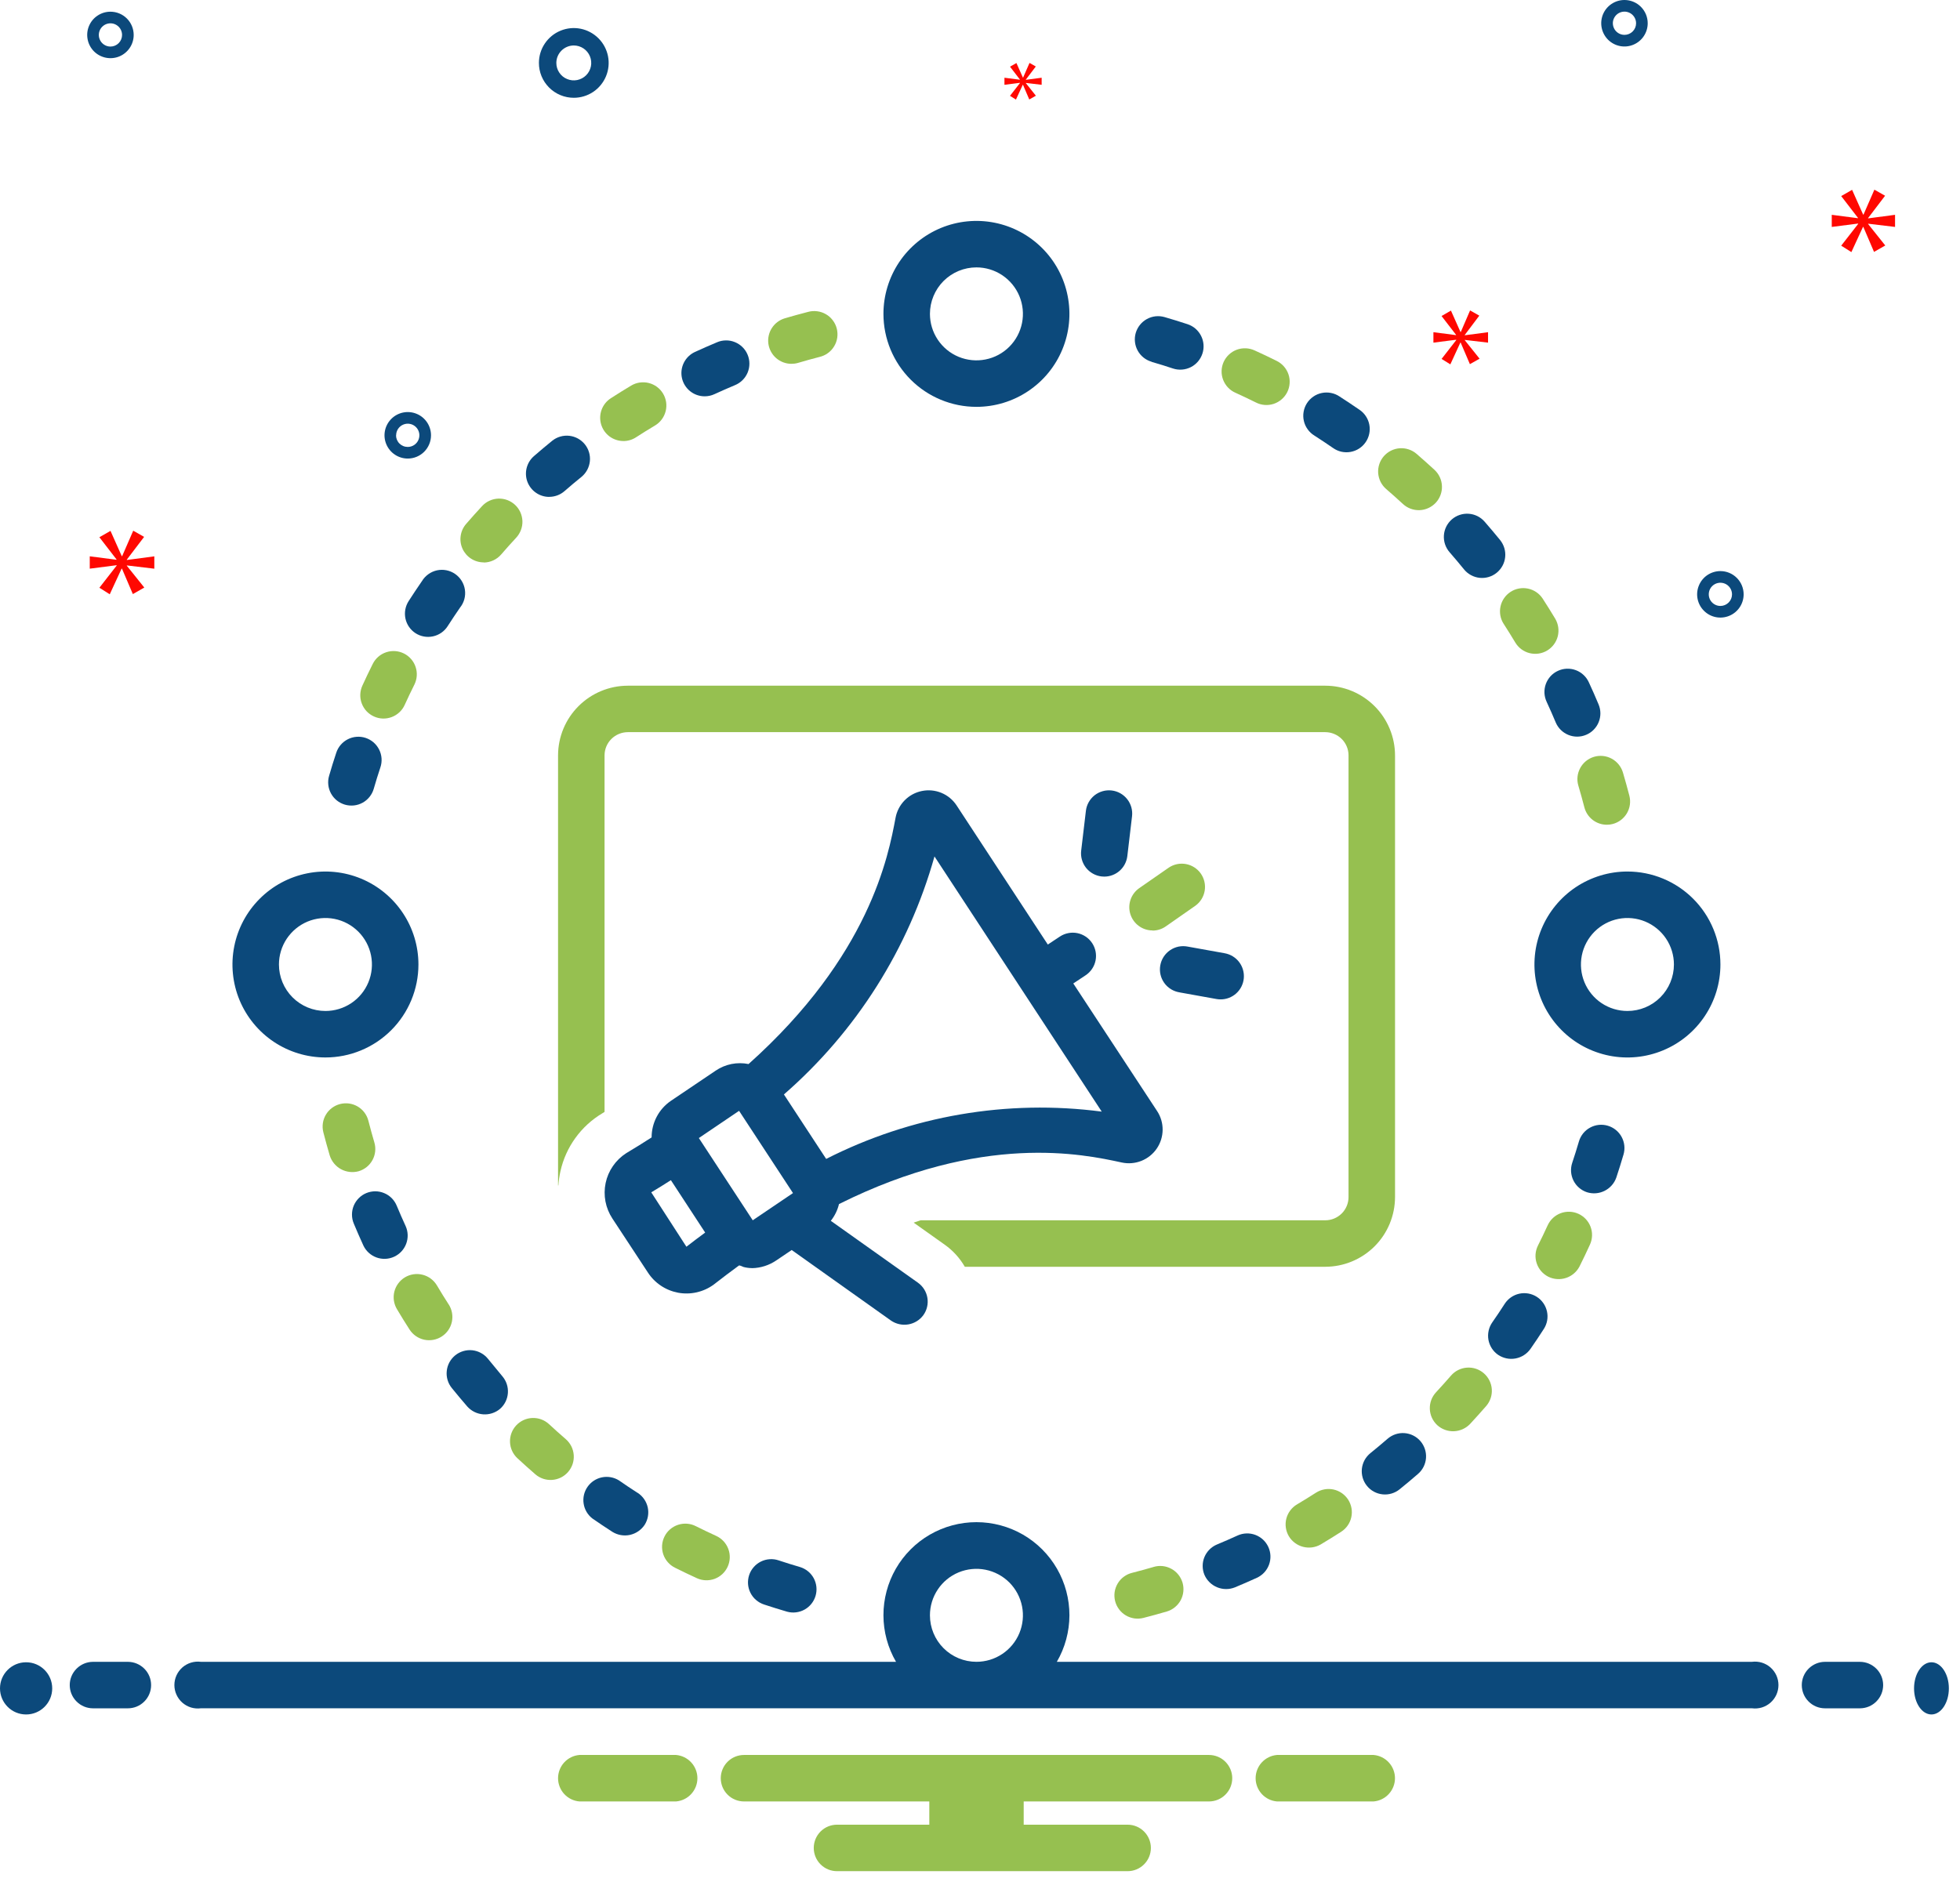 <svg width="72" height="69" viewBox="0 0 72 69" fill="none" xmlns="http://www.w3.org/2000/svg">
<g clip-path="url(#clip0_456_1401)">
<path d="M13.751 41.975C13.674 41.712 13.601 41.448 13.533 41.182C13.477 40.962 13.336 40.774 13.141 40.658C12.946 40.543 12.714 40.51 12.494 40.566C12.275 40.622 12.086 40.763 11.971 40.958C11.855 41.152 11.822 41.385 11.878 41.605C11.951 41.891 12.03 42.175 12.113 42.458C12.181 42.672 12.329 42.853 12.527 42.961C12.725 43.068 12.957 43.095 13.174 43.036C13.282 43.004 13.382 42.951 13.47 42.881C13.557 42.81 13.629 42.724 13.683 42.625C13.737 42.526 13.77 42.418 13.782 42.307C13.794 42.195 13.783 42.082 13.751 41.975Z" fill="#96C050"/>
<path d="M12.67 29.566C12.778 29.597 12.89 29.607 13.002 29.595C13.114 29.583 13.222 29.549 13.32 29.495C13.419 29.441 13.505 29.368 13.575 29.28C13.646 29.192 13.698 29.092 13.729 28.984C13.806 28.717 13.887 28.455 13.973 28.198C14.009 28.091 14.024 27.978 14.016 27.866C14.008 27.753 13.978 27.644 13.928 27.543C13.877 27.442 13.808 27.352 13.723 27.278C13.637 27.205 13.538 27.149 13.431 27.113C13.324 27.078 13.211 27.064 13.099 27.073C12.987 27.081 12.877 27.112 12.777 27.163C12.676 27.214 12.587 27.285 12.514 27.37C12.441 27.456 12.385 27.555 12.351 27.663C12.258 27.942 12.171 28.223 12.089 28.507C12.057 28.614 12.048 28.727 12.06 28.839C12.072 28.95 12.106 29.058 12.16 29.157C12.214 29.255 12.287 29.342 12.374 29.412C12.462 29.482 12.562 29.534 12.67 29.566Z" fill="#0C497B"/>
<path d="M14.901 45.051C14.787 44.803 14.678 44.553 14.572 44.299C14.529 44.196 14.466 44.102 14.387 44.022C14.307 43.943 14.213 43.88 14.109 43.838C14.005 43.795 13.894 43.773 13.782 43.773C13.67 43.774 13.559 43.796 13.455 43.839C13.352 43.882 13.258 43.945 13.179 44.025C13.1 44.104 13.037 44.199 12.994 44.302C12.951 44.406 12.93 44.517 12.93 44.629C12.93 44.742 12.952 44.853 12.995 44.956C13.109 45.228 13.226 45.498 13.348 45.764C13.444 45.968 13.617 46.126 13.828 46.203C14.04 46.281 14.273 46.271 14.478 46.177C14.683 46.083 14.842 45.912 14.921 45.701C15 45.49 14.994 45.257 14.901 45.051Z" fill="#0C497B"/>
<path d="M13.735 26.325C13.837 26.372 13.947 26.398 14.059 26.402C14.171 26.406 14.283 26.387 14.388 26.348C14.493 26.309 14.589 26.249 14.671 26.173C14.754 26.096 14.82 26.004 14.866 25.902C14.98 25.651 15.098 25.403 15.221 25.158C15.271 25.058 15.301 24.948 15.309 24.837C15.317 24.725 15.303 24.612 15.267 24.506C15.232 24.399 15.176 24.301 15.102 24.216C15.029 24.132 14.939 24.062 14.839 24.012C14.739 23.962 14.629 23.932 14.518 23.924C14.406 23.916 14.293 23.93 14.187 23.966C14.081 24.001 13.982 24.057 13.897 24.131C13.813 24.204 13.743 24.294 13.693 24.394C13.56 24.661 13.432 24.927 13.311 25.194C13.265 25.296 13.239 25.406 13.235 25.518C13.231 25.631 13.249 25.742 13.289 25.847C13.328 25.952 13.388 26.049 13.464 26.131C13.541 26.213 13.633 26.279 13.735 26.325Z" fill="#96C050"/>
<path d="M20.17 52.33C20.088 52.254 19.991 52.194 19.886 52.155C19.781 52.116 19.669 52.098 19.557 52.102C19.445 52.106 19.335 52.132 19.233 52.179C19.131 52.226 19.039 52.292 18.963 52.374C18.887 52.456 18.827 52.553 18.788 52.658C18.749 52.763 18.731 52.875 18.735 52.987C18.739 53.099 18.765 53.209 18.812 53.311C18.858 53.413 18.925 53.505 19.007 53.581C19.223 53.781 19.442 53.978 19.665 54.171C19.75 54.245 19.848 54.3 19.955 54.336C20.061 54.371 20.174 54.385 20.285 54.377C20.397 54.369 20.506 54.339 20.607 54.289C20.707 54.239 20.797 54.169 20.87 54.084C20.943 53.999 20.999 53.901 21.035 53.794C21.07 53.688 21.084 53.575 21.076 53.464C21.068 53.352 21.038 53.242 20.988 53.142C20.937 53.042 20.868 52.953 20.783 52.879C20.576 52.7 20.371 52.517 20.17 52.33Z" fill="#96C050"/>
<path d="M17.929 49.932C17.859 49.844 17.772 49.77 17.673 49.716C17.574 49.661 17.466 49.627 17.354 49.614C17.241 49.602 17.128 49.612 17.02 49.644C16.912 49.676 16.811 49.728 16.723 49.799C16.636 49.87 16.563 49.958 16.509 50.057C16.456 50.156 16.422 50.265 16.411 50.377C16.399 50.489 16.41 50.603 16.443 50.711C16.475 50.819 16.529 50.919 16.601 51.006C16.786 51.235 16.975 51.46 17.168 51.683C17.318 51.85 17.527 51.952 17.75 51.968C17.974 51.984 18.196 51.912 18.368 51.768C18.537 51.62 18.642 51.41 18.657 51.185C18.673 50.961 18.6 50.739 18.453 50.568C18.276 50.357 18.101 50.145 17.929 49.932Z" fill="#0C497B"/>
<path d="M20.177 18.256C20.383 18.256 20.582 18.181 20.737 18.046C20.943 17.866 21.153 17.69 21.367 17.517C21.539 17.373 21.647 17.167 21.669 16.944C21.691 16.721 21.624 16.498 21.483 16.324C21.341 16.15 21.137 16.038 20.915 16.013C20.692 15.988 20.468 16.052 20.292 16.19C20.063 16.375 19.838 16.565 19.616 16.758C19.484 16.872 19.39 17.024 19.347 17.193C19.304 17.362 19.313 17.54 19.374 17.703C19.436 17.866 19.545 18.007 19.689 18.106C19.832 18.206 20.002 18.258 20.177 18.258V18.256Z" fill="#0C497B"/>
<path d="M16.482 47.929C16.333 47.699 16.189 47.466 16.049 47.229C15.932 47.035 15.744 46.894 15.524 46.839C15.305 46.783 15.072 46.817 14.877 46.933C14.683 47.049 14.543 47.238 14.487 47.457C14.431 47.677 14.466 47.91 14.582 48.104C14.732 48.357 14.887 48.607 15.046 48.854C15.169 49.044 15.363 49.178 15.584 49.226C15.806 49.273 16.037 49.231 16.227 49.108C16.418 48.985 16.552 48.792 16.599 48.57C16.647 48.349 16.604 48.117 16.482 47.927V47.929Z" fill="#96C050"/>
<path d="M56.817 25.791C56.932 26.039 57.042 26.29 57.148 26.543C57.192 26.647 57.255 26.741 57.335 26.82C57.414 26.898 57.509 26.961 57.613 27.003C57.716 27.046 57.828 27.067 57.94 27.067C58.052 27.066 58.163 27.044 58.266 27C58.37 26.957 58.464 26.894 58.542 26.814C58.621 26.734 58.684 26.64 58.726 26.536C58.769 26.432 58.79 26.321 58.79 26.209C58.789 26.097 58.767 25.986 58.723 25.882C58.61 25.611 58.492 25.342 58.368 25.076C58.322 24.973 58.256 24.88 58.174 24.803C58.092 24.725 57.995 24.665 57.889 24.625C57.783 24.585 57.67 24.567 57.557 24.571C57.444 24.575 57.334 24.601 57.231 24.649C57.128 24.696 57.036 24.763 56.959 24.846C56.883 24.93 56.824 25.027 56.785 25.134C56.747 25.24 56.73 25.353 56.735 25.466C56.741 25.579 56.769 25.689 56.817 25.791Z" fill="#0C497B"/>
<path d="M15.264 23.266C15.455 23.389 15.686 23.43 15.907 23.382C16.129 23.334 16.322 23.2 16.444 23.009C16.593 22.778 16.745 22.549 16.901 22.323C16.974 22.232 17.027 22.127 17.058 22.014C17.088 21.901 17.095 21.783 17.078 21.667C17.061 21.552 17.02 21.441 16.959 21.342C16.897 21.242 16.816 21.157 16.72 21.09C16.624 21.023 16.515 20.977 16.401 20.954C16.286 20.931 16.168 20.932 16.054 20.956C15.94 20.981 15.832 21.029 15.737 21.097C15.642 21.165 15.561 21.251 15.501 21.351C15.334 21.593 15.171 21.839 15.011 22.087C14.889 22.277 14.847 22.508 14.894 22.729C14.941 22.95 15.075 23.143 15.264 23.266Z" fill="#0C497B"/>
<path d="M55.232 22.915C55.38 23.145 55.525 23.378 55.667 23.614C55.784 23.807 55.973 23.945 56.191 23.999C56.41 24.053 56.642 24.019 56.835 23.903C57.028 23.787 57.168 23.599 57.224 23.381C57.279 23.162 57.246 22.931 57.132 22.736C56.98 22.484 56.825 22.234 56.665 21.988C56.54 21.801 56.347 21.672 56.127 21.627C55.908 21.582 55.679 21.625 55.491 21.747C55.303 21.869 55.17 22.06 55.122 22.279C55.073 22.497 55.113 22.727 55.232 22.916V22.915Z" fill="#96C050"/>
<path d="M58.557 27.808C58.449 27.84 58.349 27.893 58.262 27.963C58.175 28.034 58.102 28.121 58.049 28.22C57.995 28.319 57.962 28.427 57.95 28.538C57.938 28.65 57.949 28.763 57.981 28.87C58.059 29.132 58.132 29.396 58.201 29.663C58.248 29.846 58.355 30.009 58.504 30.125C58.654 30.241 58.837 30.304 59.027 30.304C59.099 30.304 59.171 30.295 59.241 30.277C59.349 30.249 59.451 30.2 59.541 30.132C59.63 30.065 59.706 29.98 59.763 29.884C59.82 29.787 59.857 29.68 59.873 29.569C59.888 29.458 59.882 29.345 59.854 29.236C59.78 28.951 59.701 28.667 59.618 28.385C59.553 28.168 59.405 27.985 59.206 27.877C59.008 27.769 58.774 27.744 58.557 27.808Z" fill="#96C050"/>
<path d="M17.767 20.669C17.89 20.669 18.011 20.642 18.123 20.59C18.235 20.538 18.334 20.463 18.414 20.369C18.593 20.162 18.776 19.957 18.963 19.756C19.039 19.674 19.098 19.577 19.137 19.472C19.177 19.367 19.195 19.255 19.191 19.143C19.186 19.031 19.16 18.921 19.114 18.819C19.067 18.717 19.001 18.625 18.919 18.549C18.836 18.473 18.74 18.413 18.635 18.374C18.53 18.335 18.418 18.317 18.306 18.321C18.194 18.325 18.084 18.351 17.982 18.398C17.88 18.444 17.788 18.511 17.712 18.593C17.512 18.809 17.315 19.029 17.122 19.252C17.015 19.376 16.946 19.527 16.923 19.689C16.899 19.851 16.923 20.016 16.991 20.165C17.059 20.314 17.169 20.44 17.306 20.528C17.444 20.617 17.604 20.664 17.768 20.664L17.767 20.669Z" fill="#96C050"/>
<path d="M51.536 18.518C51.618 18.594 51.714 18.653 51.819 18.692C51.925 18.731 52.036 18.749 52.149 18.745C52.261 18.741 52.371 18.714 52.473 18.667C52.575 18.62 52.666 18.554 52.743 18.472C52.819 18.39 52.878 18.293 52.917 18.188C52.956 18.083 52.974 17.971 52.969 17.859C52.965 17.747 52.939 17.637 52.892 17.535C52.845 17.433 52.779 17.341 52.697 17.265C52.48 17.065 52.26 16.869 52.037 16.676C51.952 16.603 51.853 16.547 51.746 16.512C51.64 16.477 51.528 16.463 51.416 16.471C51.304 16.479 51.195 16.51 51.095 16.56C50.995 16.611 50.905 16.68 50.832 16.765C50.759 16.85 50.703 16.949 50.668 17.055C50.633 17.162 50.619 17.274 50.627 17.386C50.636 17.498 50.666 17.607 50.716 17.707C50.767 17.807 50.837 17.897 50.922 17.97C51.13 18.149 51.334 18.332 51.536 18.518Z" fill="#96C050"/>
<path d="M53.78 20.921C53.85 21.008 53.938 21.08 54.036 21.133C54.135 21.187 54.243 21.22 54.355 21.232C54.466 21.243 54.579 21.233 54.686 21.201C54.794 21.169 54.894 21.116 54.981 21.045C55.068 20.974 55.14 20.887 55.194 20.788C55.247 20.69 55.281 20.582 55.292 20.47C55.304 20.358 55.293 20.246 55.261 20.138C55.229 20.031 55.176 19.931 55.106 19.843C54.92 19.615 54.73 19.39 54.537 19.168C54.388 18.997 54.177 18.892 53.951 18.877C53.725 18.862 53.502 18.937 53.332 19.085C53.161 19.235 53.056 19.445 53.041 19.671C53.026 19.897 53.101 20.12 53.25 20.291C53.43 20.497 53.606 20.707 53.78 20.921Z" fill="#0C497B"/>
<path d="M23.423 54.854C23.191 54.706 22.963 54.553 22.738 54.396C22.552 54.28 22.328 54.239 22.113 54.283C21.898 54.327 21.708 54.452 21.583 54.632C21.457 54.812 21.406 55.033 21.44 55.25C21.473 55.467 21.589 55.663 21.763 55.796C22.005 55.964 22.25 56.128 22.499 56.288C22.691 56.406 22.921 56.446 23.14 56.398C23.36 56.35 23.553 56.218 23.679 56.031C23.801 55.841 23.843 55.609 23.795 55.388C23.746 55.167 23.612 54.974 23.422 54.851L23.423 54.854Z" fill="#0C497B"/>
<path d="M48.283 16.004C48.514 16.153 48.743 16.305 48.969 16.461C49.061 16.526 49.165 16.573 49.276 16.598C49.386 16.622 49.5 16.625 49.611 16.605C49.722 16.586 49.829 16.544 49.924 16.483C50.019 16.422 50.101 16.343 50.165 16.25C50.229 16.157 50.275 16.052 50.298 15.942C50.322 15.831 50.323 15.717 50.302 15.606C50.281 15.495 50.238 15.389 50.176 15.295C50.114 15.2 50.034 15.119 49.94 15.056C49.697 14.889 49.452 14.726 49.204 14.566C49.11 14.503 49.004 14.459 48.892 14.438C48.781 14.416 48.666 14.417 48.555 14.44C48.443 14.463 48.338 14.508 48.244 14.573C48.151 14.637 48.071 14.72 48.01 14.815C47.949 14.911 47.907 15.018 47.888 15.13C47.868 15.242 47.871 15.356 47.897 15.467C47.922 15.578 47.969 15.682 48.036 15.774C48.102 15.867 48.186 15.945 48.283 16.004Z" fill="#0C497B"/>
<path d="M22.9 16.206C23.064 16.206 23.225 16.159 23.363 16.069C23.593 15.92 23.826 15.775 24.063 15.634C24.159 15.576 24.243 15.501 24.31 15.41C24.377 15.32 24.425 15.218 24.453 15.109C24.48 15.001 24.486 14.887 24.47 14.776C24.453 14.665 24.415 14.559 24.358 14.463C24.3 14.366 24.224 14.282 24.134 14.215C24.044 14.149 23.942 14.1 23.833 14.073C23.724 14.045 23.611 14.04 23.5 14.056C23.389 14.072 23.282 14.11 23.186 14.168C22.933 14.319 22.684 14.474 22.437 14.634C22.282 14.734 22.164 14.882 22.1 15.055C22.036 15.228 22.03 15.417 22.082 15.593C22.134 15.77 22.242 15.925 22.39 16.036C22.538 16.146 22.718 16.205 22.902 16.205L22.9 16.206Z" fill="#96C050"/>
<path d="M48.346 54.844C48.115 54.993 47.882 55.137 47.646 55.277C47.549 55.334 47.465 55.41 47.398 55.499C47.33 55.589 47.281 55.691 47.253 55.8C47.225 55.909 47.219 56.022 47.235 56.133C47.251 56.245 47.289 56.351 47.346 56.448C47.463 56.641 47.651 56.781 47.87 56.837C48.089 56.893 48.322 56.861 48.517 56.748C48.77 56.597 49.021 56.442 49.268 56.283C49.362 56.222 49.444 56.144 49.508 56.051C49.572 55.959 49.617 55.855 49.64 55.746C49.664 55.636 49.666 55.523 49.646 55.413C49.626 55.302 49.584 55.197 49.524 55.102C49.463 55.008 49.384 54.927 49.292 54.863C49.2 54.799 49.096 54.754 48.986 54.73C48.877 54.706 48.763 54.705 48.653 54.725C48.543 54.745 48.437 54.786 48.343 54.847L48.346 54.844Z" fill="#96C050"/>
<path d="M53.302 50.545C53.122 50.752 52.939 50.956 52.752 51.158C52.676 51.24 52.616 51.336 52.577 51.441C52.538 51.547 52.52 51.658 52.524 51.77C52.528 51.882 52.554 51.993 52.601 52.095C52.648 52.197 52.714 52.288 52.796 52.365C52.963 52.517 53.183 52.597 53.408 52.589C53.634 52.581 53.848 52.484 54.003 52.321C54.203 52.105 54.4 51.886 54.594 51.664C54.742 51.492 54.817 51.269 54.801 51.043C54.784 50.817 54.679 50.607 54.508 50.459C54.337 50.31 54.114 50.236 53.888 50.252C53.662 50.268 53.45 50.373 53.302 50.545Z" fill="#96C050"/>
<path d="M56.455 47.651C56.265 47.529 56.033 47.487 55.812 47.535C55.591 47.583 55.398 47.717 55.275 47.907C55.127 48.138 54.974 48.366 54.817 48.591C54.753 48.683 54.708 48.787 54.684 48.897C54.66 49.006 54.658 49.12 54.677 49.23C54.697 49.34 54.739 49.446 54.799 49.54C54.86 49.635 54.938 49.716 55.03 49.78C55.217 49.907 55.446 49.956 55.668 49.916C55.89 49.876 56.088 49.751 56.219 49.567C56.388 49.325 56.552 49.08 56.711 48.832C56.772 48.738 56.814 48.633 56.834 48.522C56.854 48.412 56.852 48.298 56.828 48.189C56.804 48.079 56.759 47.975 56.695 47.883C56.631 47.791 56.55 47.712 56.455 47.651Z" fill="#0C497B"/>
<path d="M45.389 14.434C45.64 14.548 45.888 14.666 46.134 14.788C46.234 14.84 46.344 14.87 46.457 14.879C46.569 14.888 46.682 14.874 46.79 14.839C46.897 14.803 46.996 14.747 47.081 14.673C47.167 14.599 47.236 14.509 47.287 14.408C47.337 14.307 47.367 14.197 47.374 14.084C47.382 13.972 47.367 13.859 47.331 13.752C47.294 13.645 47.237 13.547 47.162 13.462C47.087 13.377 46.996 13.309 46.895 13.259C46.628 13.126 46.362 12.999 46.095 12.879C45.992 12.831 45.881 12.803 45.768 12.798C45.655 12.793 45.542 12.81 45.435 12.849C45.329 12.888 45.231 12.948 45.148 13.025C45.065 13.102 44.998 13.195 44.951 13.298C44.904 13.401 44.879 13.512 44.875 13.626C44.872 13.739 44.891 13.852 44.932 13.958C44.973 14.063 45.034 14.16 45.113 14.242C45.191 14.324 45.285 14.389 45.389 14.434Z" fill="#96C050"/>
<path d="M59.061 41.363C58.953 41.331 58.84 41.321 58.729 41.333C58.617 41.345 58.509 41.379 58.411 41.433C58.312 41.486 58.225 41.559 58.155 41.646C58.085 41.734 58.032 41.834 58.001 41.942C57.923 42.208 57.841 42.47 57.755 42.727C57.683 42.941 57.7 43.176 57.801 43.379C57.902 43.581 58.08 43.735 58.295 43.807C58.51 43.875 58.743 43.857 58.944 43.756C59.146 43.655 59.301 43.48 59.375 43.267C59.468 42.987 59.556 42.706 59.639 42.423C59.703 42.206 59.678 41.972 59.569 41.773C59.461 41.574 59.278 41.427 59.061 41.363Z" fill="#0C497B"/>
<path d="M57.985 44.601C57.883 44.554 57.773 44.528 57.661 44.524C57.549 44.52 57.437 44.538 57.332 44.577C57.227 44.616 57.13 44.676 57.048 44.752C56.966 44.829 56.9 44.921 56.853 45.023C56.739 45.272 56.621 45.519 56.497 45.765C56.447 45.865 56.417 45.974 56.408 46.086C56.4 46.198 56.414 46.31 56.45 46.417C56.485 46.524 56.541 46.622 56.614 46.707C56.688 46.792 56.777 46.861 56.877 46.912C57.08 47.011 57.314 47.027 57.528 46.956C57.743 46.885 57.921 46.733 58.024 46.532C58.158 46.265 58.285 45.998 58.406 45.732C58.5 45.526 58.509 45.291 58.43 45.079C58.351 44.867 58.191 44.695 57.985 44.601Z" fill="#96C050"/>
<path d="M50.972 52.866C50.765 53.046 50.554 53.222 50.341 53.394C50.254 53.465 50.181 53.552 50.127 53.65C50.074 53.749 50.04 53.857 50.028 53.968C50.016 54.08 50.027 54.193 50.058 54.3C50.09 54.408 50.142 54.508 50.213 54.595C50.283 54.683 50.37 54.755 50.469 54.809C50.567 54.862 50.675 54.896 50.787 54.908C50.898 54.92 51.011 54.91 51.119 54.878C51.226 54.846 51.327 54.794 51.414 54.723C51.643 54.538 51.869 54.349 52.092 54.155C52.263 54.007 52.368 53.797 52.384 53.571C52.4 53.345 52.325 53.121 52.177 52.95C52.029 52.779 51.818 52.674 51.592 52.658C51.366 52.642 51.143 52.718 50.972 52.866Z" fill="#0C497B"/>
<path d="M45.46 56.421C45.211 56.535 44.959 56.645 44.706 56.75C44.497 56.837 44.331 57.004 44.244 57.213C44.158 57.422 44.158 57.657 44.245 57.866C44.335 58.073 44.502 58.236 44.71 58.322C44.918 58.408 45.151 58.41 45.361 58.327C45.634 58.214 45.904 58.096 46.171 57.974C46.377 57.88 46.537 57.708 46.616 57.495C46.695 57.283 46.686 57.048 46.592 56.842C46.545 56.74 46.479 56.648 46.397 56.572C46.315 56.496 46.218 56.436 46.113 56.397C45.901 56.318 45.666 56.327 45.46 56.421Z" fill="#0C497B"/>
<path d="M26.309 56.435C26.059 56.321 25.811 56.202 25.565 56.079C25.464 56.027 25.355 55.996 25.242 55.987C25.13 55.978 25.016 55.992 24.909 56.027C24.802 56.062 24.703 56.118 24.617 56.191C24.531 56.265 24.461 56.355 24.411 56.456C24.36 56.557 24.33 56.667 24.322 56.779C24.315 56.892 24.329 57.005 24.365 57.112C24.401 57.219 24.459 57.318 24.533 57.402C24.608 57.487 24.698 57.556 24.8 57.606C25.066 57.739 25.333 57.867 25.6 57.989C25.806 58.083 26.041 58.091 26.253 58.012C26.465 57.933 26.637 57.772 26.731 57.566C26.825 57.36 26.834 57.125 26.754 56.913C26.675 56.701 26.515 56.529 26.309 56.435Z" fill="#96C050"/>
<path d="M29.392 57.58C29.125 57.502 28.863 57.421 28.606 57.335C28.499 57.298 28.386 57.283 28.274 57.291C28.162 57.298 28.052 57.328 27.951 57.378C27.85 57.428 27.76 57.498 27.686 57.583C27.612 57.668 27.555 57.767 27.52 57.874C27.485 57.981 27.471 58.094 27.479 58.206C27.487 58.319 27.518 58.428 27.569 58.529C27.62 58.63 27.69 58.719 27.776 58.792C27.861 58.865 27.961 58.921 28.068 58.956C28.347 59.048 28.629 59.136 28.912 59.219C29.128 59.279 29.359 59.251 29.556 59.142C29.752 59.033 29.897 58.851 29.96 58.636C30.023 58.42 29.999 58.189 29.893 57.991C29.786 57.794 29.607 57.646 29.392 57.58Z" fill="#0C497B"/>
<path d="M25.886 14.562C26.009 14.562 26.131 14.536 26.243 14.484C26.491 14.37 26.741 14.26 26.994 14.154C27.099 14.112 27.194 14.049 27.275 13.97C27.355 13.891 27.419 13.796 27.463 13.692C27.507 13.587 27.529 13.475 27.529 13.362C27.529 13.249 27.507 13.137 27.463 13.033C27.42 12.928 27.356 12.834 27.275 12.754C27.195 12.675 27.099 12.612 26.994 12.57C26.89 12.527 26.777 12.506 26.664 12.508C26.551 12.509 26.439 12.533 26.336 12.578C26.064 12.692 25.795 12.81 25.529 12.932C25.352 13.014 25.208 13.153 25.121 13.328C25.034 13.502 25.009 13.701 25.051 13.891C25.093 14.082 25.199 14.252 25.351 14.374C25.503 14.496 25.691 14.562 25.886 14.562Z" fill="#0C497B"/>
<path d="M42.303 13.296C42.569 13.373 42.831 13.454 43.089 13.54C43.196 13.575 43.309 13.589 43.421 13.58C43.533 13.572 43.642 13.541 43.743 13.491C43.843 13.44 43.933 13.37 44.006 13.285C44.079 13.199 44.135 13.1 44.17 12.993C44.206 12.887 44.219 12.774 44.211 12.662C44.202 12.549 44.172 12.44 44.121 12.34C44.07 12.239 44 12.15 43.915 12.076C43.83 12.003 43.731 11.947 43.624 11.912C43.344 11.82 43.063 11.733 42.78 11.651C42.672 11.62 42.559 11.61 42.448 11.622C42.336 11.635 42.228 11.669 42.13 11.723C42.032 11.777 41.945 11.85 41.875 11.938C41.805 12.025 41.753 12.126 41.721 12.233C41.69 12.341 41.68 12.454 41.693 12.566C41.705 12.677 41.739 12.785 41.793 12.883C41.847 12.982 41.92 13.068 42.008 13.139C42.096 13.209 42.196 13.261 42.304 13.292L42.303 13.296Z" fill="#0C497B"/>
<path d="M42.38 57.575C42.118 57.651 41.853 57.724 41.587 57.792C41.477 57.819 41.374 57.867 41.284 57.934C41.193 58.001 41.117 58.085 41.059 58.182C41.001 58.279 40.963 58.386 40.946 58.497C40.93 58.609 40.936 58.722 40.964 58.832C40.992 58.941 41.041 59.043 41.109 59.133C41.176 59.224 41.261 59.299 41.358 59.357C41.455 59.414 41.563 59.451 41.674 59.467C41.786 59.482 41.9 59.475 42.008 59.447C42.294 59.374 42.578 59.296 42.861 59.213C42.968 59.181 43.069 59.129 43.156 59.058C43.243 58.988 43.316 58.901 43.37 58.803C43.423 58.704 43.457 58.596 43.469 58.484C43.481 58.373 43.471 58.26 43.44 58.153C43.408 58.045 43.355 57.945 43.285 57.857C43.215 57.77 43.128 57.697 43.029 57.644C42.931 57.59 42.823 57.556 42.712 57.544C42.6 57.532 42.487 57.542 42.38 57.574L42.38 57.575Z" fill="#96C050"/>
<path d="M29.073 13.368C29.155 13.368 29.237 13.357 29.316 13.334C29.578 13.256 29.842 13.183 30.109 13.114C30.219 13.088 30.323 13.04 30.415 12.973C30.506 12.906 30.584 12.822 30.642 12.725C30.701 12.628 30.739 12.52 30.756 12.408C30.772 12.295 30.766 12.181 30.738 12.071C30.71 11.961 30.66 11.858 30.591 11.768C30.523 11.677 30.437 11.601 30.339 11.545C30.241 11.488 30.132 11.451 30.02 11.437C29.907 11.422 29.793 11.43 29.684 11.46C29.398 11.534 29.113 11.612 28.831 11.695C28.634 11.754 28.465 11.881 28.354 12.054C28.243 12.226 28.198 12.434 28.227 12.637C28.257 12.84 28.359 13.026 28.514 13.16C28.669 13.294 28.867 13.368 29.073 13.368Z" fill="#96C050"/>
<path d="M35.869 14.949C36.545 14.949 37.205 14.749 37.767 14.373C38.329 13.998 38.767 13.465 39.025 12.84C39.284 12.216 39.351 11.529 39.219 10.867C39.088 10.204 38.762 9.595 38.285 9.118C37.807 8.64 37.198 8.315 36.536 8.183C35.873 8.051 35.186 8.119 34.562 8.377C33.938 8.636 33.404 9.074 33.029 9.635C32.654 10.197 32.453 10.858 32.453 11.533C32.453 12.439 32.813 13.308 33.454 13.949C34.094 14.589 34.963 14.949 35.869 14.949ZM35.869 9.825C36.207 9.825 36.537 9.925 36.818 10.113C37.099 10.301 37.318 10.568 37.447 10.88C37.576 11.192 37.61 11.535 37.544 11.866C37.478 12.198 37.316 12.502 37.077 12.741C36.838 12.98 36.534 13.143 36.202 13.208C35.871 13.274 35.528 13.24 35.215 13.111C34.903 12.982 34.637 12.763 34.449 12.482C34.261 12.201 34.161 11.871 34.161 11.533C34.161 11.309 34.205 11.087 34.291 10.88C34.377 10.672 34.503 10.484 34.661 10.325C34.82 10.167 35.008 10.041 35.215 9.955C35.423 9.869 35.645 9.825 35.869 9.825Z" fill="#0C497B"/>
<path d="M15.371 35.439C15.371 34.764 15.171 34.103 14.795 33.542C14.42 32.98 13.886 32.542 13.262 32.283C12.638 32.025 11.951 31.957 11.289 32.089C10.626 32.221 10.017 32.546 9.54 33.024C9.062 33.502 8.737 34.11 8.605 34.773C8.473 35.436 8.541 36.123 8.799 36.747C9.058 37.371 9.495 37.904 10.057 38.28C10.619 38.655 11.279 38.855 11.955 38.855C12.861 38.855 13.73 38.495 14.37 37.855C15.011 37.214 15.371 36.345 15.371 35.439ZM10.247 35.439C10.247 35.102 10.347 34.771 10.535 34.49C10.723 34.21 10.989 33.991 11.301 33.861C11.614 33.732 11.957 33.698 12.288 33.764C12.62 33.83 12.924 33.993 13.163 34.232C13.402 34.471 13.564 34.775 13.63 35.106C13.696 35.438 13.662 35.781 13.533 36.093C13.404 36.405 13.185 36.672 12.904 36.86C12.623 37.047 12.293 37.147 11.955 37.147C11.502 37.147 11.068 36.968 10.747 36.647C10.427 36.327 10.247 35.892 10.247 35.439Z" fill="#0C497B"/>
<path d="M59.783 32.023C59.108 32.023 58.447 32.224 57.885 32.599C57.324 32.974 56.886 33.508 56.627 34.132C56.369 34.756 56.301 35.443 56.433 36.106C56.565 36.769 56.89 37.377 57.368 37.855C57.845 38.333 58.454 38.658 59.117 38.79C59.779 38.922 60.466 38.854 61.09 38.595C61.715 38.337 62.248 37.899 62.623 37.337C62.999 36.776 63.199 36.115 63.199 35.439C63.199 34.533 62.839 33.665 62.199 33.024C61.558 32.383 60.689 32.023 59.783 32.023ZM59.783 37.147C59.445 37.147 59.115 37.047 58.834 36.86C58.553 36.672 58.334 36.405 58.205 36.093C58.076 35.781 58.042 35.438 58.108 35.106C58.174 34.775 58.337 34.471 58.575 34.232C58.814 33.993 59.119 33.83 59.45 33.764C59.781 33.698 60.125 33.732 60.437 33.861C60.749 33.991 61.016 34.21 61.203 34.49C61.391 34.771 61.491 35.102 61.491 35.439C61.491 35.892 61.311 36.327 60.991 36.647C60.671 36.968 60.236 37.147 59.783 37.147Z" fill="#0C497B"/>
<path d="M42.337 34.193C42.512 34.193 42.682 34.14 42.825 34.039L43.912 33.28C44.094 33.149 44.216 32.952 44.254 32.731C44.291 32.51 44.24 32.283 44.112 32.099C43.983 31.916 43.788 31.79 43.568 31.749C43.347 31.708 43.12 31.755 42.934 31.88L41.849 32.634C41.7 32.739 41.588 32.887 41.53 33.059C41.471 33.232 41.469 33.418 41.524 33.591C41.579 33.764 41.687 33.916 41.834 34.023C41.98 34.131 42.157 34.188 42.339 34.188L42.337 34.193Z" fill="#96C050"/>
<path d="M40.839 29.045C40.727 29.032 40.614 29.041 40.507 29.071C40.398 29.102 40.297 29.153 40.209 29.222C40.121 29.292 40.048 29.378 39.993 29.476C39.938 29.574 39.903 29.682 39.89 29.793L39.717 31.255C39.704 31.366 39.712 31.479 39.743 31.587C39.773 31.695 39.825 31.796 39.894 31.885C39.964 31.973 40.05 32.046 40.148 32.101C40.246 32.156 40.353 32.191 40.465 32.204C40.498 32.208 40.532 32.21 40.565 32.21C40.774 32.21 40.975 32.133 41.132 31.994C41.288 31.855 41.387 31.664 41.412 31.456L41.585 29.994C41.612 29.769 41.548 29.543 41.408 29.365C41.268 29.187 41.064 29.072 40.839 29.045Z" fill="#0C497B"/>
<path d="M43.331 36.464L44.687 36.708C44.737 36.717 44.788 36.721 44.839 36.721C45.052 36.722 45.258 36.642 45.416 36.498C45.574 36.354 45.672 36.156 45.691 35.943C45.709 35.73 45.648 35.518 45.518 35.348C45.388 35.178 45.199 35.064 44.989 35.026L43.633 34.782C43.521 34.76 43.406 34.76 43.294 34.782C43.183 34.805 43.077 34.85 42.983 34.914C42.889 34.978 42.809 35.06 42.747 35.155C42.685 35.251 42.643 35.358 42.623 35.47C42.603 35.582 42.605 35.697 42.63 35.807C42.655 35.919 42.702 36.023 42.768 36.116C42.834 36.209 42.919 36.287 43.015 36.347C43.112 36.406 43.22 36.446 43.333 36.464H43.331Z" fill="#0C497B"/>
<path d="M23.062 25.195C22.383 25.196 21.732 25.466 21.251 25.947C20.771 26.427 20.501 27.078 20.5 27.757V43.557H20.511C20.523 43.381 20.549 43.206 20.588 43.033C20.686 42.593 20.873 42.177 21.138 41.812C21.402 41.446 21.738 41.139 22.126 40.907L22.208 40.856V27.756C22.208 27.53 22.298 27.313 22.458 27.153C22.619 26.993 22.836 26.903 23.062 26.902H48.684C48.91 26.903 49.127 26.993 49.288 27.153C49.448 27.313 49.538 27.53 49.538 27.756V43.984C49.538 44.211 49.448 44.428 49.288 44.588C49.127 44.748 48.91 44.838 48.684 44.838H33.82C33.734 44.867 33.65 44.893 33.563 44.924L34.71 45.739C35.009 45.952 35.259 46.228 35.442 46.546H48.684C49.363 46.545 50.014 46.275 50.495 45.795C50.975 45.315 51.245 44.664 51.246 43.984V27.757C51.245 27.078 50.975 26.427 50.495 25.947C50.014 25.466 49.363 25.196 48.684 25.195H23.062Z" fill="#96C050"/>
<path d="M27.625 46.597C27.943 46.591 28.252 46.492 28.514 46.314L29.083 45.93L32.729 48.522C32.915 48.65 33.143 48.701 33.365 48.664C33.588 48.627 33.787 48.504 33.92 48.322C34.052 48.138 34.105 47.908 34.067 47.685C34.03 47.462 33.905 47.263 33.72 47.131L30.52 44.858C30.663 44.676 30.766 44.467 30.82 44.242C36.097 41.608 39.79 42.407 41.205 42.714C41.446 42.767 41.697 42.746 41.926 42.656C42.155 42.565 42.352 42.408 42.491 42.206C42.631 42.003 42.706 41.763 42.709 41.517C42.712 41.27 42.641 41.029 42.505 40.823L39.427 36.136L39.879 35.836C39.973 35.774 40.053 35.694 40.116 35.601C40.179 35.508 40.222 35.404 40.245 35.294C40.267 35.184 40.267 35.071 40.246 34.961C40.224 34.85 40.181 34.746 40.119 34.652C40.057 34.559 39.978 34.478 39.885 34.416C39.791 34.353 39.687 34.309 39.577 34.287C39.467 34.265 39.354 34.264 39.244 34.286C39.134 34.307 39.029 34.35 38.935 34.412L38.491 34.706L35.141 29.595C35.006 29.389 34.813 29.229 34.586 29.134C34.358 29.039 34.108 29.015 33.867 29.064C33.626 29.112 33.404 29.232 33.232 29.407C33.059 29.583 32.943 29.806 32.898 30.048C32.636 31.448 31.949 35.114 27.498 39.097C27.291 39.055 27.078 39.055 26.87 39.096C26.663 39.138 26.466 39.22 26.291 39.339L24.645 40.449C24.427 40.598 24.247 40.799 24.124 41.033C24.001 41.267 23.936 41.528 23.937 41.793C23.637 41.987 23.326 42.18 23.003 42.373C22.811 42.496 22.646 42.657 22.516 42.844C22.386 43.032 22.295 43.244 22.248 43.467C22.201 43.69 22.199 43.921 22.241 44.145C22.284 44.369 22.371 44.583 22.496 44.773L23.796 46.751C23.921 46.945 24.084 47.111 24.276 47.24C24.467 47.368 24.683 47.456 24.909 47.499C25.136 47.541 25.369 47.536 25.593 47.485C25.818 47.434 26.03 47.338 26.216 47.202C26.529 46.956 26.837 46.727 27.142 46.502C27.171 46.482 27.28 46.544 27.311 46.553C27.415 46.581 27.523 46.595 27.63 46.595L27.625 46.597ZM27.15 40.816L29.13 43.838L27.652 44.838L25.672 41.816L27.15 40.816ZM34.328 31.469L40.472 40.845C37 40.389 33.471 40.995 30.349 42.583L28.797 40.214C31.454 37.9 33.376 34.861 34.328 31.469ZM25.216 45.811L23.924 43.811C24.17 43.664 24.41 43.515 24.645 43.364L25.904 45.289C25.674 45.458 25.444 45.632 25.213 45.811H25.216Z" fill="#0C497B"/>
<path d="M0.959 62.996C1.489 62.996 1.918 62.567 1.918 62.037C1.918 61.508 1.489 61.078 0.959 61.078C0.429 61.078 0 61.508 0 62.037C0 62.567 0.429 62.996 0.959 62.996Z" fill="#0C497B"/>
<path d="M4.697 61.062H3.417C3.19 61.062 2.973 61.153 2.813 61.313C2.652 61.473 2.562 61.69 2.562 61.916C2.562 62.143 2.652 62.36 2.813 62.52C2.973 62.681 3.19 62.77 3.417 62.77H4.697C4.924 62.77 5.141 62.681 5.301 62.52C5.462 62.36 5.551 62.143 5.551 61.916C5.551 61.69 5.462 61.473 5.301 61.313C5.141 61.153 4.924 61.062 4.697 61.062Z" fill="#0C497B"/>
<path d="M68.323 61.062H67.041C66.815 61.062 66.598 61.153 66.438 61.313C66.278 61.473 66.188 61.69 66.188 61.916C66.188 62.143 66.278 62.36 66.438 62.52C66.598 62.681 66.815 62.77 67.041 62.77H68.323C68.549 62.77 68.766 62.681 68.926 62.52C69.087 62.36 69.177 62.143 69.177 61.916C69.177 61.69 69.087 61.473 68.926 61.313C68.766 61.153 68.549 61.062 68.323 61.062Z" fill="#0C497B"/>
<path d="M70.951 62.996C71.304 62.996 71.591 62.567 71.591 62.037C71.591 61.508 71.304 61.078 70.951 61.078C70.599 61.078 70.312 61.508 70.312 62.037C70.312 62.567 70.599 62.996 70.951 62.996Z" fill="#0C497B"/>
<path d="M50.458 64.484H46.91C46.696 64.502 46.497 64.6 46.351 64.758C46.206 64.916 46.125 65.124 46.125 65.338C46.125 65.553 46.206 65.76 46.351 65.918C46.497 66.077 46.696 66.174 46.91 66.192H50.458C50.672 66.174 50.872 66.077 51.017 65.918C51.163 65.76 51.244 65.553 51.244 65.338C51.244 65.124 51.163 64.916 51.017 64.758C50.872 64.6 50.672 64.502 50.458 64.484Z" fill="#96C050"/>
<path d="M24.833 64.484H21.285C21.071 64.502 20.872 64.6 20.726 64.758C20.581 64.916 20.5 65.124 20.5 65.338C20.5 65.553 20.581 65.76 20.726 65.918C20.872 66.077 21.071 66.174 21.285 66.192H24.833C25.047 66.174 25.247 66.077 25.392 65.918C25.538 65.76 25.619 65.553 25.619 65.338C25.619 65.124 25.538 64.916 25.392 64.758C25.247 64.6 25.047 64.502 24.833 64.484Z" fill="#96C050"/>
<path d="M44.412 64.484H27.331C27.104 64.484 26.887 64.574 26.727 64.734C26.567 64.895 26.477 65.112 26.477 65.338C26.477 65.565 26.567 65.782 26.727 65.942C26.887 66.102 27.104 66.192 27.331 66.192H34.138V67.046H30.747C30.52 67.046 30.303 67.136 30.143 67.296C29.983 67.457 29.893 67.674 29.893 67.9C29.893 68.127 29.983 68.344 30.143 68.504C30.303 68.664 30.52 68.754 30.747 68.754H41.423C41.649 68.754 41.866 68.664 42.026 68.504C42.187 68.344 42.277 68.127 42.277 67.9C42.277 67.674 42.187 67.457 42.026 67.296C41.866 67.136 41.649 67.046 41.423 67.046H37.605V66.192H44.412C44.638 66.192 44.855 66.102 45.015 65.942C45.176 65.782 45.266 65.565 45.266 65.338C45.266 65.112 45.176 64.895 45.015 64.734C44.855 64.574 44.638 64.484 44.412 64.484Z" fill="#96C050"/>
<path d="M64.361 61.061H38.823C39.124 60.542 39.284 59.953 39.285 59.352C39.286 58.752 39.129 58.162 38.829 57.641C38.53 57.121 38.098 56.689 37.579 56.388C37.059 56.088 36.469 55.93 35.869 55.93C35.268 55.93 34.679 56.088 34.159 56.388C33.639 56.689 33.208 57.121 32.908 57.641C32.609 58.162 32.452 58.752 32.453 59.352C32.454 59.953 32.613 60.542 32.915 61.061H7.377C7.255 61.046 7.132 61.056 7.015 61.092C6.898 61.128 6.79 61.188 6.698 61.269C6.607 61.35 6.533 61.449 6.483 61.56C6.432 61.672 6.406 61.793 6.406 61.915C6.406 62.038 6.432 62.158 6.483 62.27C6.533 62.381 6.607 62.481 6.698 62.562C6.79 62.642 6.898 62.703 7.015 62.739C7.132 62.774 7.255 62.785 7.377 62.769H64.361C64.482 62.785 64.605 62.774 64.722 62.739C64.839 62.703 64.947 62.642 65.039 62.562C65.131 62.481 65.204 62.381 65.255 62.27C65.305 62.158 65.331 62.038 65.331 61.915C65.331 61.793 65.305 61.672 65.255 61.56C65.204 61.449 65.131 61.35 65.039 61.269C64.947 61.188 64.839 61.128 64.722 61.092C64.605 61.056 64.482 61.046 64.361 61.061ZM34.161 59.353C34.161 59.015 34.261 58.685 34.449 58.404C34.636 58.123 34.903 57.904 35.215 57.775C35.527 57.646 35.871 57.612 36.202 57.678C36.533 57.744 36.838 57.907 37.077 58.145C37.315 58.384 37.478 58.689 37.544 59.02C37.61 59.351 37.576 59.695 37.447 60.007C37.318 60.319 37.099 60.586 36.818 60.773C36.537 60.961 36.207 61.061 35.869 61.061C35.416 61.061 34.981 60.881 34.661 60.561C34.341 60.241 34.161 59.806 34.161 59.353Z" fill="#0C497B"/>
<path d="M21.078 3.593C21.331 3.593 21.579 3.518 21.789 3.378C22 3.237 22.164 3.037 22.261 2.803C22.358 2.57 22.384 2.312 22.335 2.064C22.285 1.815 22.164 1.587 21.985 1.408C21.806 1.229 21.578 1.106 21.33 1.056C21.082 1.006 20.825 1.031 20.59 1.128C20.356 1.224 20.156 1.388 20.015 1.598C19.873 1.808 19.798 2.055 19.797 2.308C19.796 2.477 19.829 2.644 19.893 2.8C19.957 2.956 20.052 3.097 20.171 3.217C20.29 3.336 20.431 3.431 20.587 3.495C20.742 3.56 20.909 3.593 21.078 3.593ZM21.078 1.671C21.205 1.671 21.329 1.709 21.434 1.779C21.539 1.85 21.622 1.95 21.67 2.067C21.719 2.184 21.731 2.313 21.707 2.437C21.682 2.562 21.621 2.676 21.531 2.766C21.442 2.855 21.327 2.916 21.203 2.941C21.079 2.966 20.95 2.953 20.833 2.904C20.715 2.856 20.615 2.774 20.545 2.668C20.474 2.563 20.437 2.439 20.437 2.312C20.437 2.142 20.505 1.98 20.625 1.86C20.745 1.74 20.908 1.671 21.078 1.671Z" fill="#0C497B"/>
<path d="M63.198 20.984C63.029 20.984 62.864 21.035 62.723 21.128C62.583 21.222 62.473 21.355 62.409 21.512C62.344 21.668 62.327 21.839 62.36 22.005C62.393 22.171 62.474 22.323 62.594 22.442C62.713 22.562 62.865 22.643 63.031 22.676C63.197 22.709 63.368 22.692 63.525 22.627C63.681 22.563 63.814 22.453 63.908 22.313C64.002 22.172 64.052 22.007 64.052 21.838C64.052 21.612 63.962 21.395 63.802 21.235C63.642 21.074 63.424 20.984 63.198 20.984ZM63.198 22.265C63.113 22.265 63.031 22.24 62.961 22.193C62.89 22.146 62.836 22.08 62.803 22.002C62.771 21.924 62.763 21.838 62.779 21.755C62.795 21.672 62.836 21.596 62.896 21.536C62.956 21.477 63.032 21.436 63.114 21.42C63.197 21.403 63.283 21.412 63.361 21.444C63.439 21.476 63.506 21.531 63.553 21.601C63.6 21.671 63.625 21.754 63.625 21.838C63.625 21.952 63.58 22.06 63.5 22.14C63.42 22.22 63.311 22.265 63.198 22.265Z" fill="#0C497B"/>
<path d="M4.057 0.43C3.888 0.43 3.723 0.48 3.583 0.574C3.442 0.667 3.333 0.801 3.268 0.957C3.203 1.113 3.187 1.285 3.22 1.45C3.252 1.616 3.334 1.768 3.453 1.888C3.573 2.007 3.725 2.088 3.891 2.121C4.056 2.154 4.228 2.137 4.384 2.073C4.54 2.008 4.673 1.899 4.767 1.758C4.861 1.618 4.911 1.453 4.911 1.284C4.911 1.057 4.821 0.84 4.661 0.68C4.501 0.52 4.284 0.43 4.057 0.43ZM4.057 1.711C3.973 1.711 3.89 1.686 3.82 1.639C3.75 1.592 3.695 1.525 3.663 1.447C3.63 1.369 3.622 1.283 3.638 1.2C3.655 1.118 3.695 1.041 3.755 0.982C3.815 0.922 3.891 0.881 3.974 0.865C4.057 0.848 4.143 0.857 4.221 0.889C4.299 0.922 4.365 0.976 4.412 1.046C4.459 1.117 4.484 1.199 4.484 1.284C4.484 1.397 4.439 1.506 4.359 1.586C4.279 1.666 4.17 1.711 4.057 1.711Z" fill="#0C497B"/>
<path d="M59.674 0C59.505 0 59.34 0.05 59.2 0.144C59.059 0.238 58.95 0.371 58.885 0.527C58.821 0.683 58.804 0.855 58.837 1.021C58.87 1.186 58.951 1.338 59.07 1.458C59.19 1.577 59.342 1.659 59.508 1.692C59.673 1.725 59.845 1.708 60.001 1.643C60.157 1.578 60.291 1.469 60.384 1.328C60.478 1.188 60.528 1.023 60.528 0.854C60.528 0.628 60.438 0.41 60.278 0.25C60.118 0.09 59.901 0 59.674 0ZM59.674 1.281C59.59 1.281 59.507 1.256 59.437 1.209C59.367 1.162 59.312 1.095 59.28 1.017C59.248 0.939 59.239 0.854 59.255 0.771C59.272 0.688 59.313 0.612 59.372 0.552C59.432 0.492 59.508 0.452 59.591 0.435C59.674 0.419 59.76 0.427 59.838 0.46C59.916 0.492 59.982 0.547 60.029 0.617C60.076 0.687 60.101 0.77 60.101 0.854C60.101 0.967 60.056 1.076 59.976 1.156C59.896 1.236 59.788 1.281 59.674 1.281Z" fill="#0C497B"/>
<path d="M15.833 15.995C15.833 15.826 15.783 15.661 15.689 15.52C15.595 15.38 15.462 15.27 15.306 15.206C15.15 15.141 14.978 15.124 14.812 15.157C14.647 15.19 14.495 15.271 14.375 15.391C14.256 15.51 14.174 15.662 14.141 15.828C14.108 15.994 14.125 16.165 14.19 16.321C14.255 16.477 14.364 16.611 14.505 16.705C14.645 16.799 14.81 16.849 14.979 16.849C15.206 16.849 15.423 16.759 15.583 16.599C15.743 16.438 15.833 16.221 15.833 15.995ZM14.552 15.995C14.552 15.91 14.577 15.828 14.624 15.757C14.671 15.687 14.738 15.632 14.816 15.6C14.894 15.568 14.979 15.559 15.062 15.576C15.145 15.592 15.221 15.633 15.281 15.693C15.341 15.752 15.381 15.829 15.398 15.911C15.414 15.994 15.406 16.08 15.373 16.158C15.341 16.236 15.286 16.303 15.216 16.35C15.146 16.397 15.063 16.422 14.979 16.422C14.923 16.422 14.867 16.412 14.814 16.39C14.762 16.369 14.715 16.338 14.675 16.298C14.634 16.258 14.603 16.211 14.581 16.159C14.559 16.107 14.548 16.051 14.548 15.995H14.552Z" fill="#0C497B"/>
<path d="M4.659 20.562L5.294 19.727L4.894 19.5L4.487 20.435H4.473L4.059 19.506L3.651 19.74L4.28 20.555V20.568L3.297 20.441V20.895L4.286 20.768V20.781L3.651 21.596L4.032 21.836L4.467 20.894H4.48L4.88 21.829L5.301 21.589L4.66 20.789V20.776L5.669 20.896V20.442L4.66 20.576L4.659 20.562Z" fill="#FF0801"/>
<path d="M37.468 3.051L37.102 3.521L37.321 3.659L37.571 3.116H37.579L37.81 3.655L38.053 3.517L37.684 3.054V3.047L38.265 3.116V2.856L37.684 2.933V2.925L38.05 2.443L37.819 2.312L37.584 2.85H37.576L37.338 2.316L37.103 2.45L37.465 2.921V2.929L36.898 2.856V3.116L37.467 3.043L37.468 3.051Z" fill="#FF0801"/>
<path d="M69.614 8.338V7.893L68.625 8.024V8.011L69.248 7.192L68.855 6.969L68.455 7.886H68.442L68.036 6.975L67.636 7.205L68.252 8.005V8.018L67.289 7.893V8.338L68.259 8.214V8.227L67.636 9.027L68.01 9.263L68.436 8.338H68.449L68.842 9.256L69.255 9.02L68.626 8.233V8.22L69.614 8.338Z" fill="#FF0801"/>
<path d="M53.808 12.307L54.342 11.598L54.003 11.406L53.662 12.198H53.65L53.3 11.412L52.955 11.612L53.487 12.302V12.314L52.656 12.206V12.59L53.493 12.483V12.498L52.956 13.188L53.278 13.388L53.646 12.588H53.657L53.996 13.38L54.352 13.18L53.809 12.501V12.49L54.663 12.59V12.206L53.809 12.319L53.808 12.307Z" fill="#FF0801"/>
</g>
<defs>
<clipPath id="clip0_456_1401">
<rect width="71.592" height="68.75" fill="white"/>
</clipPath>
</defs>
</svg>
